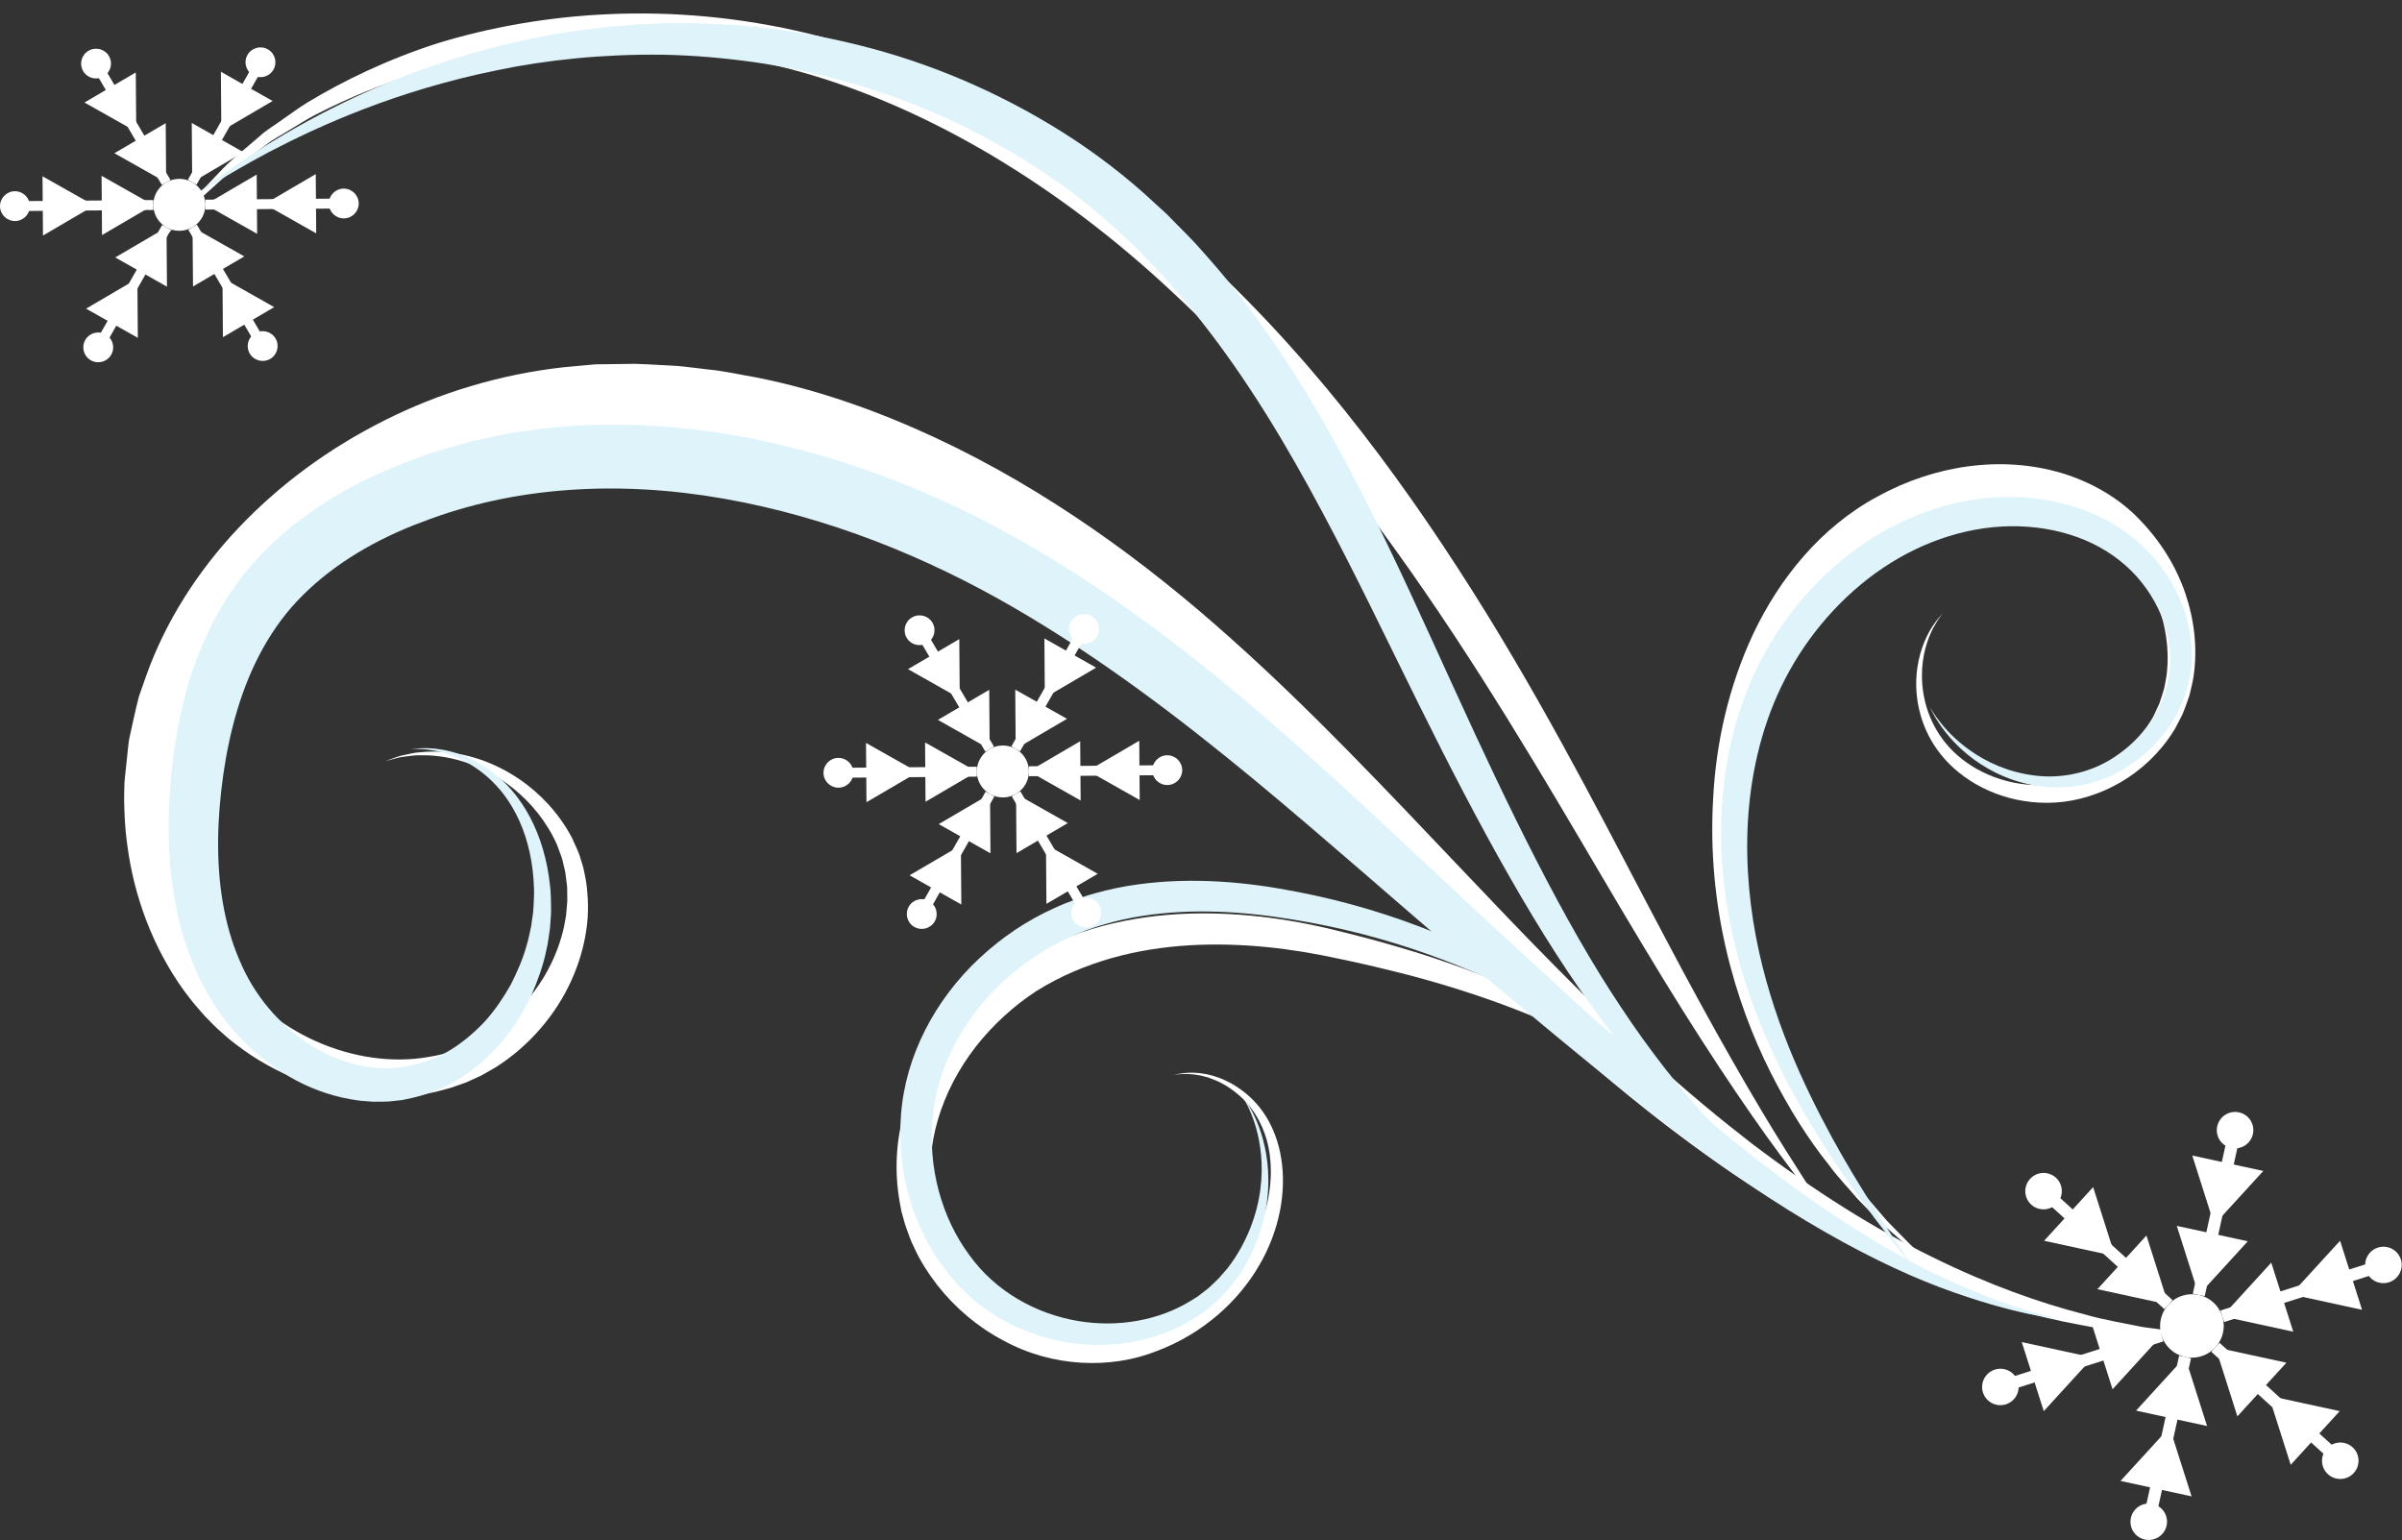 <?xml version="1.0" encoding="UTF-8" standalone="no"?><svg xmlns="http://www.w3.org/2000/svg" xmlns:xlink="http://www.w3.org/1999/xlink" fill="#000000" height="229.2" preserveAspectRatio="xMidYMid meet" version="1" viewBox="-0.0 -2.0 357.4 229.2" width="357.4" zoomAndPan="magnify"><rect x="-0.0" y="-2.0" width="357.4" height="229.2" fill="#333333" stroke="none"/><defs><clipPath id="a"><path d="M 317 221 L 323 221 L 323 227.16 L 317 227.16 Z M 317 221"/></clipPath><clipPath id="b"><path d="M 351 183 L 357.359 183 L 357.359 189 L 351 189 Z M 351 183"/></clipPath></defs><g><g id="change1_1"><path d="M 330.52 196.688 C 330.52 196.688 328.664 196.707 325.133 196.75 C 323.367 196.73 321.188 196.559 318.594 196.426 C 316.031 196.09 313.031 195.867 309.723 195.188 C 303.086 193.992 295.043 191.816 286.145 188.117 C 277.223 184.477 267.535 179.199 257.477 172.406 C 252.488 168.977 247.344 165.133 242.254 160.977 C 237.137 156.789 231.996 152.238 226.785 147.43 C 216.359 137.82 205.77 127.074 194.41 116.211 C 188.738 110.797 182.801 105.312 176.656 100.102 C 170.379 94.762 163.906 89.754 156.918 85.09 C 143.012 75.844 127.344 67.988 110.336 64.531 C 108.203 64.176 106.098 63.664 103.965 63.473 L 100.777 63.082 C 99.719 62.949 98.715 62.945 97.68 62.863 C 96.645 62.809 95.652 62.719 94.582 62.688 L 91.219 62.711 L 89.539 62.719 L 89.121 62.723 L 88.914 62.723 C 88.836 62.723 89.184 62.719 88.992 62.727 L 88.895 62.734 L 88.125 62.801 L 85.047 63.055 C 76.859 63.891 68.867 66.176 61.625 69.688 C 47.129 76.637 35.359 88.223 30.102 101.754 L 29.117 104.277 C 28.867 105.105 28.68 105.926 28.453 106.746 L 27.777 109.203 C 27.613 110.121 27.5 111.109 27.359 112.055 C 27.227 113.008 27.094 113.961 26.961 114.91 L 26.934 115.086 L 26.922 115.176 C 26.965 114.703 26.93 115.094 26.941 115.008 L 26.922 115.336 L 26.883 115.988 C 26.863 116.422 26.82 116.855 26.82 117.289 C 26.793 119.027 26.805 120.762 26.977 122.469 C 27.543 129.316 29.762 135.809 33.23 141.16 C 40.09 151.922 53.039 157.152 63.73 155.289 C 69.145 154.453 73.762 151.73 77.242 148.141 C 80.746 144.578 82.992 140.191 83.93 135.871 C 84.027 135.328 84.125 134.785 84.223 134.25 C 84.293 133.715 84.312 133.176 84.363 132.641 C 84.434 132.098 84.41 131.598 84.398 131.09 C 84.371 130.57 84.434 130.117 84.332 129.543 C 84.262 128.996 84.195 128.453 84.125 127.914 C 84.074 127.531 83.906 126.973 83.809 126.516 C 83.633 125.535 83.195 124.652 82.895 123.742 C 81.34 120.227 78.961 117.43 76.461 115.395 C 71.375 111.277 66 110.305 62.578 110.398 C 61.703 110.355 60.953 110.516 60.293 110.586 C 59.629 110.641 59.082 110.793 58.648 110.91 C 57.773 111.141 57.324 111.254 57.324 111.254 C 57.324 111.254 57.762 111.102 58.613 110.797 C 59.039 110.645 59.562 110.445 60.23 110.332 C 60.891 110.203 61.66 109.977 62.551 109.941 C 66.035 109.566 71.699 110.09 77.453 114.066 C 80.281 116.043 83.094 118.867 85.117 122.691 C 85.535 123.684 86.086 124.66 86.375 125.762 C 86.539 126.332 86.73 126.789 86.875 127.473 C 86.98 128.004 87.086 128.539 87.191 129.082 C 87.531 131.422 87.625 133.969 87.23 136.457 C 86.48 141.48 84.238 146.656 80.43 151.043 C 78.539 153.238 76.27 155.254 73.629 156.898 C 72.953 157.285 72.27 157.672 71.582 158.062 C 70.859 158.391 70.133 158.723 69.402 159.055 C 68.68 159.312 67.949 159.57 67.219 159.828 C 66.449 160.059 65.598 160.27 64.777 160.484 C 58.363 161.926 51.281 161.355 44.645 158.777 C 41.328 157.496 38.109 155.723 35.148 153.445 C 34.398 152.887 33.676 152.289 32.984 151.645 C 32.609 151.297 32.324 151.082 31.875 150.621 L 30.969 149.699 C 30.383 149.145 29.691 148.293 29.051 147.562 C 28.398 146.805 27.867 146.047 27.27 145.277 C 22.797 139.012 19.871 131.406 18.887 123.344 C 18.609 121.328 18.512 119.281 18.473 117.219 C 18.457 116.699 18.484 116.184 18.488 115.664 L 18.508 114.887 L 18.516 114.496 L 18.57 113.883 C 18.672 112.93 18.77 111.977 18.871 111.016 C 18.98 110.051 19.055 109.109 19.191 108.113 C 19.426 107.047 19.664 105.973 19.898 104.895 C 20.148 103.82 20.379 102.723 20.664 101.664 C 21.016 100.656 21.367 99.648 21.723 98.637 C 24.594 90.539 29.391 82.996 35.488 76.559 C 41.59 70.105 48.969 64.699 57.164 60.582 C 65.355 56.449 74.438 53.695 83.934 52.641 L 87.512 52.312 L 88.41 52.234 L 88.52 52.227 L 88.809 52.211 L 89.02 52.211 L 89.438 52.203 L 91.113 52.184 L 94.48 52.141 C 95.656 52.164 96.91 52.25 98.125 52.309 C 99.34 52.391 100.598 52.41 101.785 52.551 L 105.348 52.977 C 107.738 53.199 110.074 53.746 112.445 54.148 C 121.883 56.012 130.809 59.25 139.176 63.133 C 147.547 67.039 155.348 71.672 162.625 76.707 C 169.879 81.723 176.695 87.238 182.902 92.785 C 189.262 98.453 195.078 104.148 200.684 109.844 C 211.852 121.215 221.965 132.305 231.816 142.219 C 236.738 147.18 241.566 151.879 246.355 156.215 C 251.184 160.57 255.895 164.488 260.578 168.109 C 269.984 175.25 279.078 180.953 287.527 185.066 C 295.953 189.23 303.648 191.914 310.078 193.566 C 313.281 194.484 316.203 194.922 318.719 195.457 C 321.258 195.785 323.41 196.133 325.16 196.297 C 328.676 196.555 330.52 196.688 330.52 196.688" fill="#ffffff"/></g><g id="change1_2"><path d="M 288.172 186.75 C 288.172 186.75 287.445 186.199 286.059 185.152 C 285.379 184.609 284.473 184.012 283.523 183.164 C 282.562 182.32 281.453 181.352 280.207 180.262 C 279.043 179.082 277.715 177.797 276.32 176.328 C 275.027 174.777 273.457 173.207 272.074 171.285 C 269.105 167.59 266.195 163.004 263.484 157.66 C 258.113 147.02 253.938 132.75 254.914 116.656 C 255.34 108.645 257.145 100.215 260.938 92.168 C 264.746 84.207 270.809 76.488 279.371 71.883 C 287.773 67.25 297.766 65.719 306.738 68.391 C 311.09 69.695 315.312 72.094 318.359 75.328 C 321.465 78.52 323.789 82.281 325.156 86.277 C 326.512 90.273 326.98 94.488 326.406 98.496 C 326.289 99.5 325.988 100.473 325.785 101.445 C 325.461 102.414 325.098 103.445 324.719 104.332 L 324.105 105.523 L 323.801 106.113 L 323.727 106.262 L 323.629 106.441 L 323.582 106.516 L 323.387 106.82 C 322.879 107.641 322.324 108.418 321.719 109.141 C 319.324 112.051 316.336 114.227 313.172 115.609 C 311.578 116.305 309.996 116.797 308.305 117.117 C 306.754 117.414 305.066 117.52 303.516 117.441 C 297.207 117.137 291.906 114.172 288.801 110.293 C 285.703 106.445 284.93 101.992 285.152 98.672 C 285.375 95.277 286.523 92.84 287.434 91.363 C 287.926 90.633 288.312 90.098 288.621 89.773 C 288.91 89.438 289.059 89.262 289.059 89.262 C 289.059 89.262 288.926 89.449 288.664 89.809 C 288.387 90.16 288.047 90.73 287.629 91.477 C 286.852 93 285.938 95.453 285.969 98.691 C 286.004 101.891 287.012 105.918 290.086 109.254 C 293.039 112.492 298.031 114.898 303.57 114.828 C 304.969 114.816 306.312 114.672 307.781 114.309 C 309.109 113.98 310.535 113.469 311.863 112.805 C 314.535 111.473 317.012 109.469 318.918 106.93 C 319.398 106.301 319.836 105.629 320.227 104.93 L 320.379 104.672 L 320.414 104.605 C 320.312 104.805 320.398 104.637 320.379 104.672 L 320.395 104.637 L 320.465 104.484 L 320.746 103.879 L 321.309 102.664 C 321.59 101.887 321.777 101.191 322.016 100.434 C 322.141 99.617 322.367 98.816 322.43 97.984 C 322.773 94.652 322.266 91.129 321.012 87.777 C 318.441 81.082 312.852 75.137 305.297 73.176 C 297.891 71.09 289.199 72.402 281.883 76.465 C 274.473 80.441 269.031 87.156 265.43 94.355 C 261.848 101.625 259.938 109.461 259.309 116.984 C 257.902 132.133 261.219 145.957 265.852 156.555 C 268.184 161.867 270.746 166.516 273.41 170.312 C 274.641 172.289 276.07 173.918 277.238 175.535 C 278.504 177.074 279.719 178.434 280.785 179.688 C 281.938 180.859 282.961 181.902 283.844 182.805 C 284.723 183.723 285.57 184.383 286.203 184.98 C 287.492 186.141 288.172 186.75 288.172 186.75" fill="#ffffff"/></g><g id="change1_3"><path d="M 24.457 33.395 C 24.457 33.395 25.188 32.438 26.574 30.617 C 27.285 29.719 28.102 28.543 29.195 27.27 C 30.355 26.047 31.695 24.641 33.199 23.055 C 34.727 21.48 36.672 20.004 38.68 18.23 C 39.668 17.32 40.887 16.629 42.055 15.766 C 43.254 14.949 44.461 14.027 45.797 13.215 C 51.16 9.988 57.621 6.848 65.168 4.418 C 80.266 -0.199 99.703 -2.004 120.367 3.012 C 140.891 8.012 161.59 19.984 179.184 36.488 C 196.922 52.93 210.34 71.766 221.195 89.305 C 232.051 106.941 240.32 123.559 247.605 137.25 C 254.832 150.984 261.094 161.855 265.727 169.203 C 268.039 172.871 269.867 175.711 271.156 177.605 C 272.422 179.512 273.086 180.516 273.086 180.516 C 273.086 180.516 272.34 179.574 270.918 177.777 C 269.477 175.996 267.434 173.316 264.84 169.809 C 259.656 162.805 252.617 152.309 244.609 138.945 C 236.547 125.617 227.539 109.457 216.301 92.426 C 210.672 83.906 204.492 75.184 197.598 66.562 C 190.715 57.926 183.035 49.449 174.508 41.531 C 157.547 25.633 138.156 13.969 118.84 8.613 C 109.281 5.969 99.684 4.809 90.773 4.801 C 81.84 4.789 73.52 5.922 66.109 7.727 C 58.723 9.66 52.301 12.309 46.883 15.102 C 45.535 15.805 44.312 16.621 43.086 17.336 C 41.895 18.098 40.648 18.695 39.629 19.516 C 37.555 21.105 35.531 22.418 33.922 23.852 C 32.316 25.301 30.895 26.586 29.66 27.703 C 28.48 28.879 27.582 29.969 26.801 30.805 C 25.266 32.5 24.457 33.395 24.457 33.395" fill="#ffffff"/></g><g id="change1_4"><path d="M 174.648 157.965 C 174.648 157.965 174.871 157.918 175.305 157.824 C 175.734 157.73 176.395 157.629 177.27 157.629 C 178.988 157.613 181.691 158.059 184.469 160.023 C 185.844 160.973 187.254 162.348 188.34 164.082 C 189.453 165.875 190.266 168.012 190.641 170.422 C 191.41 175.219 190.469 180.988 187.348 186.316 C 184.266 191.625 179.016 196.457 172.129 199.043 C 165.336 201.758 156.566 201.504 149.23 197.441 C 145.531 195.5 142.188 192.691 139.461 189.246 C 138.141 187.492 136.891 185.629 135.977 183.551 C 135.469 182.578 135.078 181.348 134.691 180.285 L 134.266 178.773 L 134.16 178.395 C 134.066 178.055 134.09 178.055 134.051 177.871 L 133.895 177.02 C 133.059 172.48 133.285 167.656 134.637 163.145 C 135.961 158.625 138.148 154.324 141.098 150.57 C 144.078 146.789 147.5 143.648 151.594 141.062 C 155.426 138.703 159.754 136.941 164.004 135.805 C 172.59 133.527 181.18 133.57 189.047 134.586 C 191.016 134.848 192.949 135.18 194.875 135.562 C 195.801 135.766 196.719 135.965 197.633 136.164 C 198.555 136.391 199.469 136.617 200.379 136.84 C 203.977 137.723 207.441 138.723 210.77 139.734 C 217.422 141.816 223.484 144.188 228.836 146.746 C 234.184 149.309 238.82 152.039 242.672 154.75 C 246.488 157.5 249.609 160.082 251.945 162.418 C 253.172 163.523 254.117 164.656 254.992 165.57 C 255.875 166.484 256.535 167.32 257.078 167.996 C 258.16 169.34 258.73 170.047 258.73 170.047 C 258.73 170.047 258.102 169.391 256.91 168.145 C 256.316 167.516 255.586 166.73 254.641 165.898 C 253.703 165.059 252.695 164.023 251.402 163.02 C 248.934 160.891 245.676 158.57 241.77 156.121 C 237.828 153.719 233.141 151.328 227.781 149.117 C 222.422 146.906 216.383 144.895 209.789 143.141 C 206.48 142.297 203.051 141.457 199.484 140.723 C 198.602 140.539 197.715 140.355 196.82 140.172 C 195.906 140.008 194.984 139.84 194.059 139.672 C 192.266 139.383 190.422 139.125 188.539 138.938 C 181.051 138.203 173.047 138.398 165.32 140.594 C 161.449 141.719 157.758 143.25 154.184 145.492 C 150.934 147.598 147.734 150.496 145.195 153.75 C 140.086 160.309 137.43 168.598 138.785 176.145 C 140.008 183.672 145.152 190.102 151.348 193.609 C 157.551 197.273 164.84 197.797 170.953 195.695 C 177.113 193.695 182.094 189.602 185.141 184.949 C 188.23 180.297 189.43 175.059 189.012 170.629 C 188.656 166.16 186.492 162.633 183.98 160.668 C 181.504 158.621 178.941 157.977 177.258 157.852 C 176.406 157.781 175.746 157.828 175.312 157.879 C 174.875 157.938 174.648 157.965 174.648 157.965" fill="#ffffff"/></g><g id="change2_1"><path d="M 306.785 194.453 C 306.785 194.453 305.141 194.145 302.012 193.559 C 298.895 192.898 294.328 191.699 288.629 189.559 C 282.934 187.41 276.195 184.148 268.77 179.699 C 261.336 175.262 253.266 169.566 244.734 162.848 C 236.176 156.121 227.16 148.539 217.387 140.355 C 207.66 132.121 197.543 123.09 186.645 114.051 C 175.734 105.047 163.988 96.043 150.883 88.438 C 137.875 80.879 123.25 74.941 107.703 72.207 C 92.176 69.473 76.574 70.34 62.828 75.672 C 56.121 78.137 49.836 81.82 45.117 86.512 C 40.379 91.172 37.266 97.164 35.344 103.531 C 34.375 106.695 33.695 110.016 33.23 113.219 C 32.758 116.578 32.484 119.797 32.453 123 C 32.391 129.363 33.336 135.547 35.598 140.801 C 37.82 146.176 41.547 150.461 46.016 153.379 C 48.23 154.832 50.637 155.859 53.07 156.434 C 53.68 156.57 54.285 156.715 54.898 156.773 L 55.812 156.898 L 56.664 156.938 C 56.957 156.945 57.203 156.984 57.539 156.973 L 58.566 156.918 L 59.074 156.891 L 59.203 156.887 L 59.266 156.883 C 59.391 156.871 59.172 156.895 59.215 156.887 L 59.434 156.852 L 60.316 156.711 C 62.656 156.328 64.902 155.52 66.895 154.316 C 68.883 153.109 70.645 151.605 72.184 149.949 C 73.695 148.266 74.93 146.414 75.996 144.531 C 76.965 142.602 77.824 140.664 78.352 138.695 C 78.672 137.723 78.816 136.727 79.047 135.77 C 79.148 134.797 79.359 133.934 79.383 132.91 C 79.406 132.414 79.43 131.922 79.453 131.434 C 79.477 131.051 79.457 130.523 79.449 130.082 C 79.418 129.16 79.348 128.258 79.242 127.379 C 78.812 123.867 77.758 120.746 76.289 118.23 C 73.352 113.121 68.91 110.816 65.953 110 C 64.438 109.586 63.227 109.48 62.418 109.461 C 61.602 109.453 61.184 109.48 61.184 109.48 C 61.184 109.48 61.598 109.418 62.41 109.355 C 63.23 109.301 64.461 109.305 66.047 109.602 C 67.625 109.898 69.559 110.535 71.605 111.766 C 73.633 112.965 75.812 114.855 77.551 117.43 C 79.324 120.012 80.703 123.285 81.43 127.031 C 81.609 127.965 81.754 128.93 81.855 129.922 C 81.898 130.434 81.953 130.871 81.961 131.469 C 81.973 131.957 81.98 132.449 81.992 132.949 C 82.039 133.922 81.887 135.066 81.832 136.16 C 81.656 137.227 81.562 138.336 81.285 139.426 C 80.84 141.641 80.039 143.84 79.086 146.062 C 78.035 148.242 76.77 150.422 75.148 152.465 C 73.5 154.477 71.543 156.375 69.223 157.969 C 66.898 159.559 64.168 160.75 61.223 161.402 L 60.109 161.637 L 59.832 161.695 L 59.461 161.738 L 58.953 161.793 L 57.93 161.902 C 57.582 161.938 57.137 161.926 56.742 161.938 L 55.516 161.945 L 54.352 161.855 C 53.566 161.82 52.797 161.688 52.02 161.551 C 48.918 160.992 45.875 159.859 43.074 158.227 C 40.27 156.602 37.672 154.516 35.383 152.047 C 33.094 149.637 31.129 146.574 29.684 143.566 C 26.633 137.258 25.328 130.211 25.117 123.078 C 25.012 119.523 25.195 115.879 25.566 112.34 C 25.973 108.645 26.594 105.02 27.59 101.32 C 29.535 94 33.102 86.453 38.918 80.445 C 44.695 74.465 51.828 70.145 59.605 67.113 C 61.461 66.43 63.117 65.664 65.262 65.086 C 67.301 64.5 69.383 63.773 71.414 63.406 C 73.461 62.984 75.5 62.449 77.59 62.223 C 79.672 61.941 81.762 61.578 83.871 61.492 C 92.301 60.812 100.887 61.316 109.344 62.793 C 126.281 65.777 141.875 72.32 155.547 80.57 C 169.195 88.805 181.082 98.426 191.883 107.918 C 202.664 117.449 212.434 126.875 221.719 135.465 C 231.047 144.004 239.738 152.098 247.785 159.172 C 255.84 166.27 263.406 172.332 270.406 177.16 C 277.398 181.992 283.773 185.66 289.215 188.184 C 294.652 190.703 299.074 192.254 302.113 193.16 C 305.176 194.008 306.785 194.453 306.785 194.453" fill="#dff4fa"/></g><g id="change2_2"><path d="M 276.73 181.543 C 276.73 181.543 275.629 181.078 273.535 180.191 C 272.488 179.746 271.168 179.227 269.727 178.383 C 268.285 177.547 266.496 176.77 264.727 175.504 C 262.91 174.312 260.863 173.012 258.816 171.32 C 256.672 169.75 254.566 167.785 252.258 165.711 C 247.793 161.414 243.074 156.129 238.418 149.871 C 229.027 137.395 220.117 121.027 211.066 102.727 C 206.52 93.574 201.945 83.914 196.766 74.227 C 191.598 64.539 185.82 54.777 178.719 45.773 C 176.977 43.496 175.098 41.367 173.234 39.25 C 172.301 38.195 171.32 37.254 170.371 36.25 L 168.945 34.77 L 167.363 33.309 C 163.32 29.441 159.047 26.105 154.547 23.156 C 145.559 17.293 135.965 13.008 126.41 10.312 C 121.637 8.965 116.891 7.922 112.223 7.25 C 107.504 6.602 103.113 6.223 98.5 6.141 C 89.703 6.039 81.332 6.91 73.91 8.461 C 58.969 11.504 47.531 16.699 39.938 20.668 C 36.145 22.695 33.277 24.406 31.352 25.625 C 29.438 26.844 28.43 27.488 28.43 27.488 C 28.43 27.488 29.379 26.762 31.184 25.383 C 32.996 24.016 35.742 22.062 39.406 19.742 C 46.742 15.191 57.957 9.117 73.137 5.137 C 80.715 3.117 89.207 1.777 98.555 1.473 C 103.016 1.348 108.004 1.551 112.879 2.047 C 117.801 2.566 122.828 3.484 127.91 4.75 C 138.074 7.277 148.383 11.559 158.094 17.668 C 162.93 20.715 167.645 24.309 171.922 28.328 L 173.516 29.777 L 175.105 31.391 C 176.152 32.477 177.266 33.539 178.262 34.66 C 180.254 36.891 182.246 39.152 184.086 41.547 C 191.574 51.047 197.449 61.23 202.555 71.199 C 207.676 81.18 212.027 90.996 216.27 100.25 C 224.719 118.777 232.707 135.195 241.211 147.91 C 245.426 154.277 249.707 159.707 253.797 164.191 C 255.91 166.355 257.844 168.43 259.832 170.105 C 261.723 171.902 263.629 173.32 265.332 174.625 C 266.984 176.004 268.676 176.895 270.039 177.836 C 271.402 178.785 272.66 179.402 273.664 179.926 C 275.676 180.988 276.73 181.543 276.73 181.543" fill="#dff4fa"/></g><g id="change2_3"><path d="M 287.145 103.234 C 287.145 103.234 287.254 103.402 287.469 103.734 C 287.684 104.062 287.977 104.566 288.457 105.16 C 289.367 106.375 290.871 108.082 293.219 109.73 C 295.547 111.367 298.793 112.926 302.762 113.406 C 306.656 113.906 311.402 113.078 315.359 110.137 C 319.316 107.32 322.633 102.465 322.906 96.891 C 323.188 91.34 320.293 85.277 315.41 81.426 C 310.441 77.449 303.465 75.781 296.559 76.449 C 289.535 77.141 282.629 80.184 276.844 85.008 C 271.051 89.828 266.668 96.008 263.941 102.633 C 261.238 109.211 260.082 116.23 259.977 122.883 C 259.777 136.301 263.59 148.203 267.754 157.562 C 271.98 166.965 276.488 174.102 279.613 178.988 C 282.773 183.867 284.621 186.508 284.621 186.508 C 284.621 186.508 282.551 184.047 279.023 179.402 C 275.535 174.742 270.516 167.898 265.68 158.559 C 263.293 153.895 260.961 148.535 259.191 142.586 C 257.445 136.598 256.188 129.977 256.094 122.883 C 255.988 115.809 257.004 108.289 259.871 100.949 C 262.715 93.703 267.484 86.801 273.902 81.469 C 280.289 76.113 288.215 72.699 296.125 72.062 C 300.148 71.746 304.078 72.109 307.809 73.16 C 311.516 74.203 315.016 76 317.82 78.379 C 323.586 83.246 326.633 90.402 326.047 97.105 C 325.922 98.074 325.879 98.602 325.656 99.508 C 325.477 100.355 325.23 101.137 324.949 101.879 C 324.383 103.371 323.68 104.773 322.812 106.023 C 321.133 108.559 318.961 110.555 316.652 112.043 C 314.344 113.547 311.848 114.477 309.418 114.898 C 306.992 115.324 304.66 115.234 302.543 114.848 C 298.316 114.051 295.062 112.168 292.785 110.305 C 290.492 108.426 289.109 106.57 288.293 105.273 C 287.859 104.637 287.609 104.105 287.422 103.758 C 287.238 103.41 287.145 103.234 287.145 103.234" fill="#dff4fa"/></g><g id="change2_4"><path d="M 184.676 160.789 C 184.676 160.789 184.797 160.969 185.027 161.32 C 185.25 161.68 185.645 162.18 186.039 162.906 C 186.844 164.344 187.875 166.613 188.402 169.758 C 188.934 172.883 188.914 176.902 187.512 181.277 C 186.801 183.453 185.777 185.715 184.293 187.887 C 183.891 188.41 183.484 188.941 183.074 189.477 C 182.652 190.012 182.133 190.508 181.648 191.035 C 181.156 191.594 180.641 191.945 180.129 192.422 L 179.738 192.758 L 179.641 192.844 L 179.48 192.961 L 179.262 193.117 L 178.359 193.746 C 173.492 197.082 166.828 198.777 159.91 197.922 C 156.457 197.484 152.941 196.43 149.629 194.66 C 148.789 194.258 147.965 193.66 147.129 193.148 C 146.734 192.883 146.406 192.613 146.039 192.348 L 145.504 191.941 L 145.164 191.68 L 144.895 191.441 C 143.438 190.168 142.039 188.773 140.84 187.191 C 135.934 180.941 133.375 172.496 134.066 163.883 C 134.695 155.188 139.121 146.742 145.746 140.578 C 149.07 137.48 152.793 134.969 156.879 133.133 C 157.941 132.625 158.887 132.281 159.848 131.91 C 160.98 131.516 161.938 131.191 163.004 130.91 C 165.082 130.328 167.172 129.895 169.258 129.613 C 177.621 128.465 185.676 129.27 193.039 130.719 C 207.863 133.57 220.387 139.195 229.988 145.105 C 239.641 151.012 246.441 157.191 250.852 161.633 C 253.02 163.914 254.672 165.691 255.715 166.969 C 256.781 168.223 257.344 168.879 257.344 168.879 C 257.344 168.879 256.727 168.27 255.559 167.113 C 254.418 165.922 252.621 164.285 250.32 162.195 C 245.621 158.117 238.504 152.496 228.754 147.246 C 219.047 141.988 206.652 137.121 192.316 134.828 C 185.176 133.648 177.547 133.117 169.953 134.297 C 168.059 134.582 166.18 135.008 164.324 135.551 C 163.414 135.797 162.43 136.152 161.621 136.438 C 160.66 136.816 159.668 137.195 158.863 137.602 C 155.391 139.199 152.027 141.473 149.129 144.188 C 143.293 149.625 139.438 156.898 138.781 164.305 C 138.051 171.723 140.105 179.164 144.164 184.672 C 148.16 190.289 154.297 193.543 160.391 194.574 C 166.504 195.605 172.512 194.402 177.023 191.664 L 177.863 191.145 L 178.07 191.02 C 178.082 191.012 178.188 190.938 178.125 190.992 L 178.227 190.914 L 178.633 190.598 C 179.145 190.176 179.766 189.781 180.168 189.352 C 180.602 188.918 181.066 188.535 181.473 188.078 C 181.879 187.609 182.277 187.148 182.672 186.695 C 184.148 184.789 185.234 182.75 186.035 180.754 C 187.621 176.738 187.926 172.902 187.637 169.855 C 187.352 166.789 186.527 164.488 185.852 163 C 185.52 162.25 185.172 161.73 184.98 161.352 C 184.777 160.98 184.676 160.789 184.676 160.789" fill="#dff4fa"/></g><g id="change3_2"><path d="M 30.059 30.383 C 29 32.238 26.637 32.891 24.777 31.84 C 22.914 30.785 22.262 28.43 23.316 26.574 C 24.371 24.719 26.738 24.066 28.598 25.121 C 30.461 26.172 31.113 28.527 30.059 30.383" fill="#ffffff"/></g><g id="change3_3"><path d="M 40.691 8.359 C 40.086 9.426 38.727 9.801 37.66 9.195 C 36.59 8.594 36.215 7.238 36.82 6.176 C 37.43 5.109 38.785 4.734 39.852 5.34 C 40.922 5.941 41.297 7.297 40.691 8.359" fill="#ffffff"/></g><g id="change3_4"><path d="M 29.242 25.484 L 27.953 24.754 L 37.297 8.336 L 38.586 9.062 L 29.242 25.484" fill="#ffffff"/></g><g id="change3_5"><path d="M 32.934 17.5 L 32.898 13.09 L 32.867 8.68 L 36.715 10.855 L 40.566 13.027 L 36.75 15.266 L 32.934 17.5" fill="#ffffff"/></g><g id="change3_6"><path d="M 28.598 25.121 L 28.566 20.707 L 28.531 16.297 L 32.379 18.473 L 36.23 20.648 L 32.414 22.883 L 28.598 25.121" fill="#ffffff"/></g><g id="change3_7"><path d="M 16.211 6.34 C 16.832 7.395 16.48 8.754 15.418 9.375 C 14.359 9.992 12.996 9.641 12.375 8.586 C 11.754 7.531 12.105 6.172 13.168 5.555 C 14.227 4.934 15.59 5.285 16.211 6.34" fill="#ffffff"/></g><g id="change3_8"><path d="M 24.086 25.523 L 14.488 9.254 L 15.77 8.508 L 25.363 24.777 L 24.086 25.523" fill="#ffffff"/></g><g id="change3_9"><path d="M 20.273 17.602 L 16.422 15.426 L 12.57 13.254 L 16.387 11.016 L 20.203 8.781 L 20.273 17.602" fill="#ffffff"/></g><g id="change3_10"><path d="M 24.723 25.148 L 20.875 22.977 L 17.023 20.801 L 20.84 18.562 L 24.656 16.328 L 24.691 20.738 L 24.723 25.148" fill="#ffffff"/></g><g id="change3_11"><path d="M 2.207 26.457 C 3.434 26.449 4.438 27.434 4.449 28.656 C 4.457 29.879 3.469 30.883 2.242 30.891 C 1.012 30.898 0.008 29.914 0 28.691 C -0.008 27.469 0.98 26.469 2.207 26.457" fill="#ffffff"/></g><g id="change3_12"><path d="M 3.879 29.398 L 3.867 27.922 L 22.809 27.77 L 22.82 29.246 L 3.879 29.398" fill="#ffffff"/></g><g id="change3_13"><path d="M 14.027 28.578 L 10.211 30.816 L 6.395 33.051 L 6.324 24.23 L 10.176 26.406 L 14.027 28.578" fill="#ffffff"/></g><g id="change3_14"><path d="M 22.812 28.512 L 15.18 32.98 L 15.148 28.57 L 15.113 24.16 L 18.961 26.336 L 22.812 28.512" fill="#ffffff"/></g><g id="change3_15"><path d="M 12.684 48.598 C 13.289 47.531 14.648 47.156 15.715 47.762 C 16.785 48.363 17.16 49.719 16.551 50.781 C 15.945 51.848 14.59 52.223 13.52 51.617 C 12.453 51.016 12.078 49.66 12.684 48.598" fill="#ffffff"/></g><g id="change3_16"><path d="M 16.078 48.621 L 14.789 47.895 L 24.133 31.473 L 25.422 32.203 L 16.078 48.621" fill="#ffffff"/></g><g id="change3_17"><path d="M 20.441 39.457 L 20.473 43.867 L 20.508 48.277 L 16.66 46.105 L 12.809 43.93 L 16.625 41.691 L 20.441 39.457" fill="#ffffff"/></g><g id="change3_18"><path d="M 24.777 31.84 L 24.809 36.25 L 24.844 40.66 L 20.992 38.484 L 17.145 36.309 L 24.777 31.84" fill="#ffffff"/></g><g id="change3_19"><path d="M 37.164 50.617 C 36.543 49.562 36.895 48.203 37.953 47.582 C 39.012 46.965 40.375 47.316 41 48.371 C 41.621 49.426 41.266 50.785 40.207 51.406 C 39.148 52.023 37.785 51.672 37.164 50.617" fill="#ffffff"/></g><g id="change3_20"><path d="M 37.605 48.449 L 28.012 32.18 L 29.289 31.434 L 38.883 47.703 L 37.605 48.449" fill="#ffffff"/></g><g id="change3_21"><path d="M 33.102 39.355 L 36.953 41.531 L 40.801 43.703 L 36.984 45.941 L 33.168 48.176 L 33.137 43.766 L 33.102 39.355" fill="#ffffff"/></g><g id="change3_22"><path d="M 28.648 31.809 L 32.5 33.98 L 36.352 36.156 L 32.535 38.391 L 28.719 40.629 L 28.648 31.809" fill="#ffffff"/></g><g id="change3_23"><path d="M 51.168 30.5 C 49.938 30.508 48.938 29.523 48.926 28.301 C 48.918 27.078 49.906 26.078 51.133 26.066 C 52.363 26.059 53.363 27.039 53.375 28.266 C 53.383 29.488 52.395 30.488 51.168 30.5" fill="#ffffff"/></g><g id="change3_24"><path d="M 30.566 29.188 L 30.555 27.711 L 49.496 27.559 L 49.504 29.035 L 30.566 29.188" fill="#ffffff"/></g><g id="change3_25"><path d="M 39.348 28.379 L 43.164 26.141 L 46.98 23.906 L 47.016 28.316 L 47.047 32.727 L 43.199 30.551 L 39.348 28.379" fill="#ffffff"/></g><g id="change3_26"><path d="M 30.562 28.449 L 34.379 26.211 L 38.195 23.977 L 38.227 28.387 L 38.262 32.797 L 34.41 30.621 L 30.562 28.449" fill="#ffffff"/></g><g id="change3_27"><path d="M 152.59 114.703 C 151.531 116.562 149.168 117.211 147.309 116.16 C 145.445 115.109 144.793 112.754 145.848 110.898 C 146.902 109.043 149.27 108.391 151.129 109.441 C 152.992 110.492 153.645 112.852 152.59 114.703" fill="#ffffff"/></g><g id="change3_28"><path d="M 163.223 92.684 C 162.617 93.75 161.258 94.121 160.191 93.52 C 159.121 92.914 158.746 91.562 159.352 90.496 C 159.961 89.434 161.316 89.059 162.383 89.664 C 163.453 90.266 163.828 91.617 163.223 92.684" fill="#ffffff"/></g><g id="change3_29"><path d="M 151.773 109.809 L 150.484 109.078 L 159.828 92.656 L 161.117 93.387 L 151.773 109.809" fill="#ffffff"/></g><g id="change3_30"><path d="M 155.465 101.824 L 155.43 97.414 L 155.398 93.004 L 159.246 95.176 L 163.098 97.352 L 159.281 99.59 L 155.465 101.824" fill="#ffffff"/></g><g id="change3_31"><path d="M 151.129 109.441 L 151.094 105.031 L 151.062 100.621 L 154.91 102.797 L 158.762 104.969 L 154.945 107.207 L 151.129 109.441" fill="#ffffff"/></g><g id="change3_32"><path d="M 138.742 90.664 C 139.363 91.719 139.012 93.074 137.949 93.695 C 136.891 94.316 135.527 93.965 134.906 92.91 C 134.285 91.855 134.637 90.496 135.699 89.875 C 136.758 89.254 138.121 89.609 138.742 90.664" fill="#ffffff"/></g><g id="change3_33"><path d="M 146.617 109.848 L 137.02 93.578 L 138.301 92.828 L 147.895 109.098 L 146.617 109.848" fill="#ffffff"/></g><g id="change3_34"><path d="M 142.805 101.926 L 135.102 97.574 L 138.922 95.34 L 142.734 93.102 L 142.77 97.516 L 142.805 101.926" fill="#ffffff"/></g><g id="change3_35"><path d="M 147.254 109.473 L 143.406 107.301 L 139.555 105.125 L 143.371 102.887 L 147.188 100.652 L 147.223 105.062 L 147.254 109.473" fill="#ffffff"/></g><g id="change3_36"><path d="M 124.738 110.781 C 125.965 110.77 126.969 111.754 126.98 112.98 C 126.988 114.203 126 115.203 124.773 115.215 C 123.543 115.223 122.539 114.238 122.531 113.016 C 122.523 111.789 123.508 110.789 124.738 110.781" fill="#ffffff"/></g><g id="change3_37"><path d="M 126.41 113.723 L 126.398 112.246 L 145.34 112.094 L 145.348 113.57 L 126.41 113.723" fill="#ffffff"/></g><g id="change3_38"><path d="M 136.559 112.902 L 132.742 115.141 L 128.926 117.375 L 128.855 108.555 L 132.707 110.727 L 136.559 112.902" fill="#ffffff"/></g><g id="change3_39"><path d="M 145.344 112.832 L 141.527 115.07 L 137.711 117.305 L 137.676 112.895 L 137.645 108.484 L 141.492 110.656 L 145.344 112.832" fill="#ffffff"/></g><g id="change3_40"><path d="M 135.215 132.922 C 135.82 131.855 137.176 131.48 138.246 132.086 C 139.316 132.688 139.688 134.039 139.086 135.105 C 138.477 136.172 137.121 136.543 136.051 135.941 C 134.984 135.336 134.609 133.984 135.215 132.922" fill="#ffffff"/></g><g id="change3_41"><path d="M 138.609 132.945 L 137.316 132.219 L 146.66 115.797 L 147.953 116.523 L 138.609 132.945" fill="#ffffff"/></g><g id="change3_42"><path d="M 142.973 123.781 L 143.004 128.191 L 143.039 132.602 L 139.188 130.426 L 135.34 128.25 L 142.973 123.781" fill="#ffffff"/></g><g id="change3_43"><path d="M 147.309 116.16 L 147.34 120.57 L 147.375 124.984 L 143.523 122.809 L 139.676 120.633 L 143.492 118.398 L 147.309 116.16" fill="#ffffff"/></g><g id="change3_44"><path d="M 159.695 134.941 C 159.074 133.887 159.426 132.527 160.484 131.906 C 161.547 131.285 162.906 131.637 163.531 132.691 C 164.152 133.75 163.797 135.105 162.738 135.727 C 161.68 136.348 160.316 135.996 159.695 134.941" fill="#ffffff"/></g><g id="change3_45"><path d="M 160.137 132.773 L 150.543 116.504 L 151.82 115.754 L 161.414 132.023 L 160.137 132.773" fill="#ffffff"/></g><g id="change3_46"><path d="M 155.633 123.68 L 159.484 125.852 L 163.336 128.027 L 159.516 130.266 L 155.699 132.5 L 155.668 128.09 L 155.633 123.68" fill="#ffffff"/></g><g id="change3_47"><path d="M 151.18 116.129 L 158.883 120.48 L 155.066 122.715 L 151.25 124.953 L 151.215 120.539 L 151.18 116.129" fill="#ffffff"/></g><g id="change3_48"><path d="M 173.699 114.82 C 172.469 114.832 171.465 113.848 171.457 112.625 C 171.449 111.398 172.438 110.398 173.664 110.391 C 174.891 110.379 175.895 111.363 175.906 112.59 C 175.914 113.812 174.926 114.812 173.699 114.82" fill="#ffffff"/></g><g id="change3_49"><path d="M 153.098 113.508 L 153.086 112.031 L 172.023 111.879 L 172.035 113.359 L 153.098 113.508" fill="#ffffff"/></g><g id="change3_50"><path d="M 161.879 112.699 L 165.695 110.465 L 169.512 108.227 L 169.547 112.641 L 169.578 117.051 L 165.73 114.875 L 161.879 112.699" fill="#ffffff"/></g><g id="change3_51"><path d="M 153.094 112.77 L 156.91 110.535 L 160.727 108.297 L 160.758 112.711 L 160.793 117.121 L 156.941 114.945 L 153.094 112.77" fill="#ffffff"/></g><g id="change3_52"><path d="M 330.766 196.316 C 330.203 198.863 327.68 200.48 325.125 199.926 C 322.57 199.371 320.957 196.855 321.516 194.309 C 322.078 191.762 324.605 190.145 327.156 190.699 C 329.715 191.254 331.328 193.77 330.766 196.316" fill="#ffffff"/></g><g id="change3_53"><path d="M 335.219 166.75 C 334.895 168.215 333.445 169.145 331.98 168.824 C 330.512 168.508 329.586 167.062 329.91 165.602 C 330.23 164.137 331.68 163.207 333.148 163.527 C 334.613 163.848 335.539 165.289 335.219 166.75" fill="#ffffff"/></g><g id="change3_54"><path d="M 328.043 190.891 L 326.273 190.508 L 331.246 167.949 L 333.016 168.332 L 328.043 190.891" fill="#ffffff"/></g><g id="change3_55"><path d="M 329.465 180.23 L 327.828 175.094 L 326.195 169.953 L 331.477 171.102 L 336.762 172.25 L 333.113 176.242 L 329.465 180.23" fill="#ffffff"/></g><g id="change3_56"><path d="M 327.156 190.699 L 325.523 185.559 L 323.887 180.422 L 329.172 181.566 L 334.453 182.715 L 327.156 190.699" fill="#ffffff"/></g><g id="change3_57"><path d="M 305.898 173.246 C 307.008 174.254 307.086 175.969 306.07 177.078 C 305.059 178.184 303.34 178.266 302.234 177.258 C 301.125 176.25 301.047 174.539 302.059 173.43 C 303.07 172.32 304.789 172.242 305.898 173.246" fill="#ffffff"/></g><g id="change3_58"><path d="M 322.035 192.805 L 304.945 177.273 L 306.164 175.938 L 323.254 191.469 L 322.035 192.805" fill="#ffffff"/></g><g id="change3_59"><path d="M 314.715 184.93 L 309.434 183.785 L 304.148 182.637 L 311.445 174.652 L 313.082 179.793 L 314.715 184.93" fill="#ffffff"/></g><g id="change3_60"><path d="M 322.645 192.137 L 317.363 190.988 L 312.078 189.84 L 315.727 185.852 L 319.375 181.859 L 321.012 186.996 L 322.645 192.137" fill="#ffffff"/></g><g id="change3_61"><path d="M 296.82 201.809 C 298.254 201.352 299.781 202.141 300.234 203.566 C 300.688 204.992 299.895 206.516 298.465 206.973 C 297.035 207.43 295.508 206.641 295.051 205.215 C 294.598 203.789 295.391 202.262 296.82 201.809" fill="#ffffff"/></g><g id="change3_62"><path d="M 299.84 204.637 L 299.293 202.918 L 321.355 195.891 L 321.902 197.609 L 299.84 204.637" fill="#ffffff"/></g><g id="change3_63"><path d="M 311.391 200.012 L 307.742 204 L 304.098 207.992 L 302.461 202.855 L 300.824 197.715 L 306.109 198.863 L 311.391 200.012" fill="#ffffff"/></g><g id="change3_64"><path d="M 321.629 196.75 L 314.332 204.734 L 312.695 199.594 L 311.062 194.457 L 316.344 195.602 L 321.629 196.75" fill="#ffffff"/></g><g clip-path="url(#a)" id="change3_1"><path d="M 317.062 223.871 C 317.387 222.41 318.836 221.48 320.301 221.801 C 321.77 222.117 322.695 223.562 322.375 225.023 C 322.051 226.488 320.602 227.414 319.137 227.098 C 317.668 226.777 316.742 225.336 317.062 223.871" fill="#ffffff"/></g><g id="change3_65"><path d="M 321.035 222.676 L 319.266 222.289 L 324.238 199.734 L 326.008 200.117 L 321.035 222.676" fill="#ffffff"/></g><g id="change3_66"><path d="M 322.816 210.391 L 326.09 220.672 L 315.52 218.375 L 319.172 214.383 L 322.816 210.391" fill="#ffffff"/></g><g id="change3_67"><path d="M 325.125 199.926 L 326.758 205.066 L 328.395 210.203 L 323.109 209.059 L 317.828 207.91 L 325.125 199.926" fill="#ffffff"/></g><g id="change3_68"><path d="M 346.383 217.375 C 345.277 216.371 345.199 214.656 346.211 213.547 C 347.223 212.441 348.941 212.359 350.051 213.367 C 351.156 214.371 351.234 216.086 350.223 217.195 C 349.211 218.305 347.492 218.383 346.383 217.375" fill="#ffffff"/></g><g id="change3_69"><path d="M 346.117 214.688 L 329.027 199.156 L 330.246 197.82 L 347.34 213.352 L 346.117 214.688" fill="#ffffff"/></g><g id="change3_70"><path d="M 337.566 205.695 L 342.848 206.84 L 348.133 207.988 L 344.484 211.98 L 340.84 215.973 L 339.203 210.832 L 337.566 205.695" fill="#ffffff"/></g><g id="change3_71"><path d="M 329.637 198.488 L 334.922 199.637 L 340.203 200.781 L 332.906 208.766 L 331.273 203.629 L 329.637 198.488" fill="#ffffff"/></g><g clip-path="url(#b)" id="change3_75"><path d="M 355.461 188.816 C 354.031 189.273 352.504 188.484 352.047 187.062 C 351.594 185.633 352.387 184.109 353.816 183.652 C 355.25 183.195 356.777 183.984 357.23 185.41 C 357.684 186.836 356.891 188.359 355.461 188.816" fill="#ffffff"/></g><g id="change3_72"><path d="M 330.93 194.734 L 330.379 193.016 L 352.441 185.988 L 352.992 187.707 L 330.93 194.734" fill="#ffffff"/></g><g id="change3_73"><path d="M 340.891 190.613 L 344.539 186.621 L 348.188 182.633 L 349.82 187.77 L 351.457 192.91 L 346.172 191.762 L 340.891 190.613" fill="#ffffff"/></g><g id="change3_74"><path d="M 330.652 193.875 L 337.949 185.891 L 339.586 191.031 L 341.219 196.168 L 335.938 195.023 L 330.652 193.875" fill="#ffffff"/></g></g></svg>